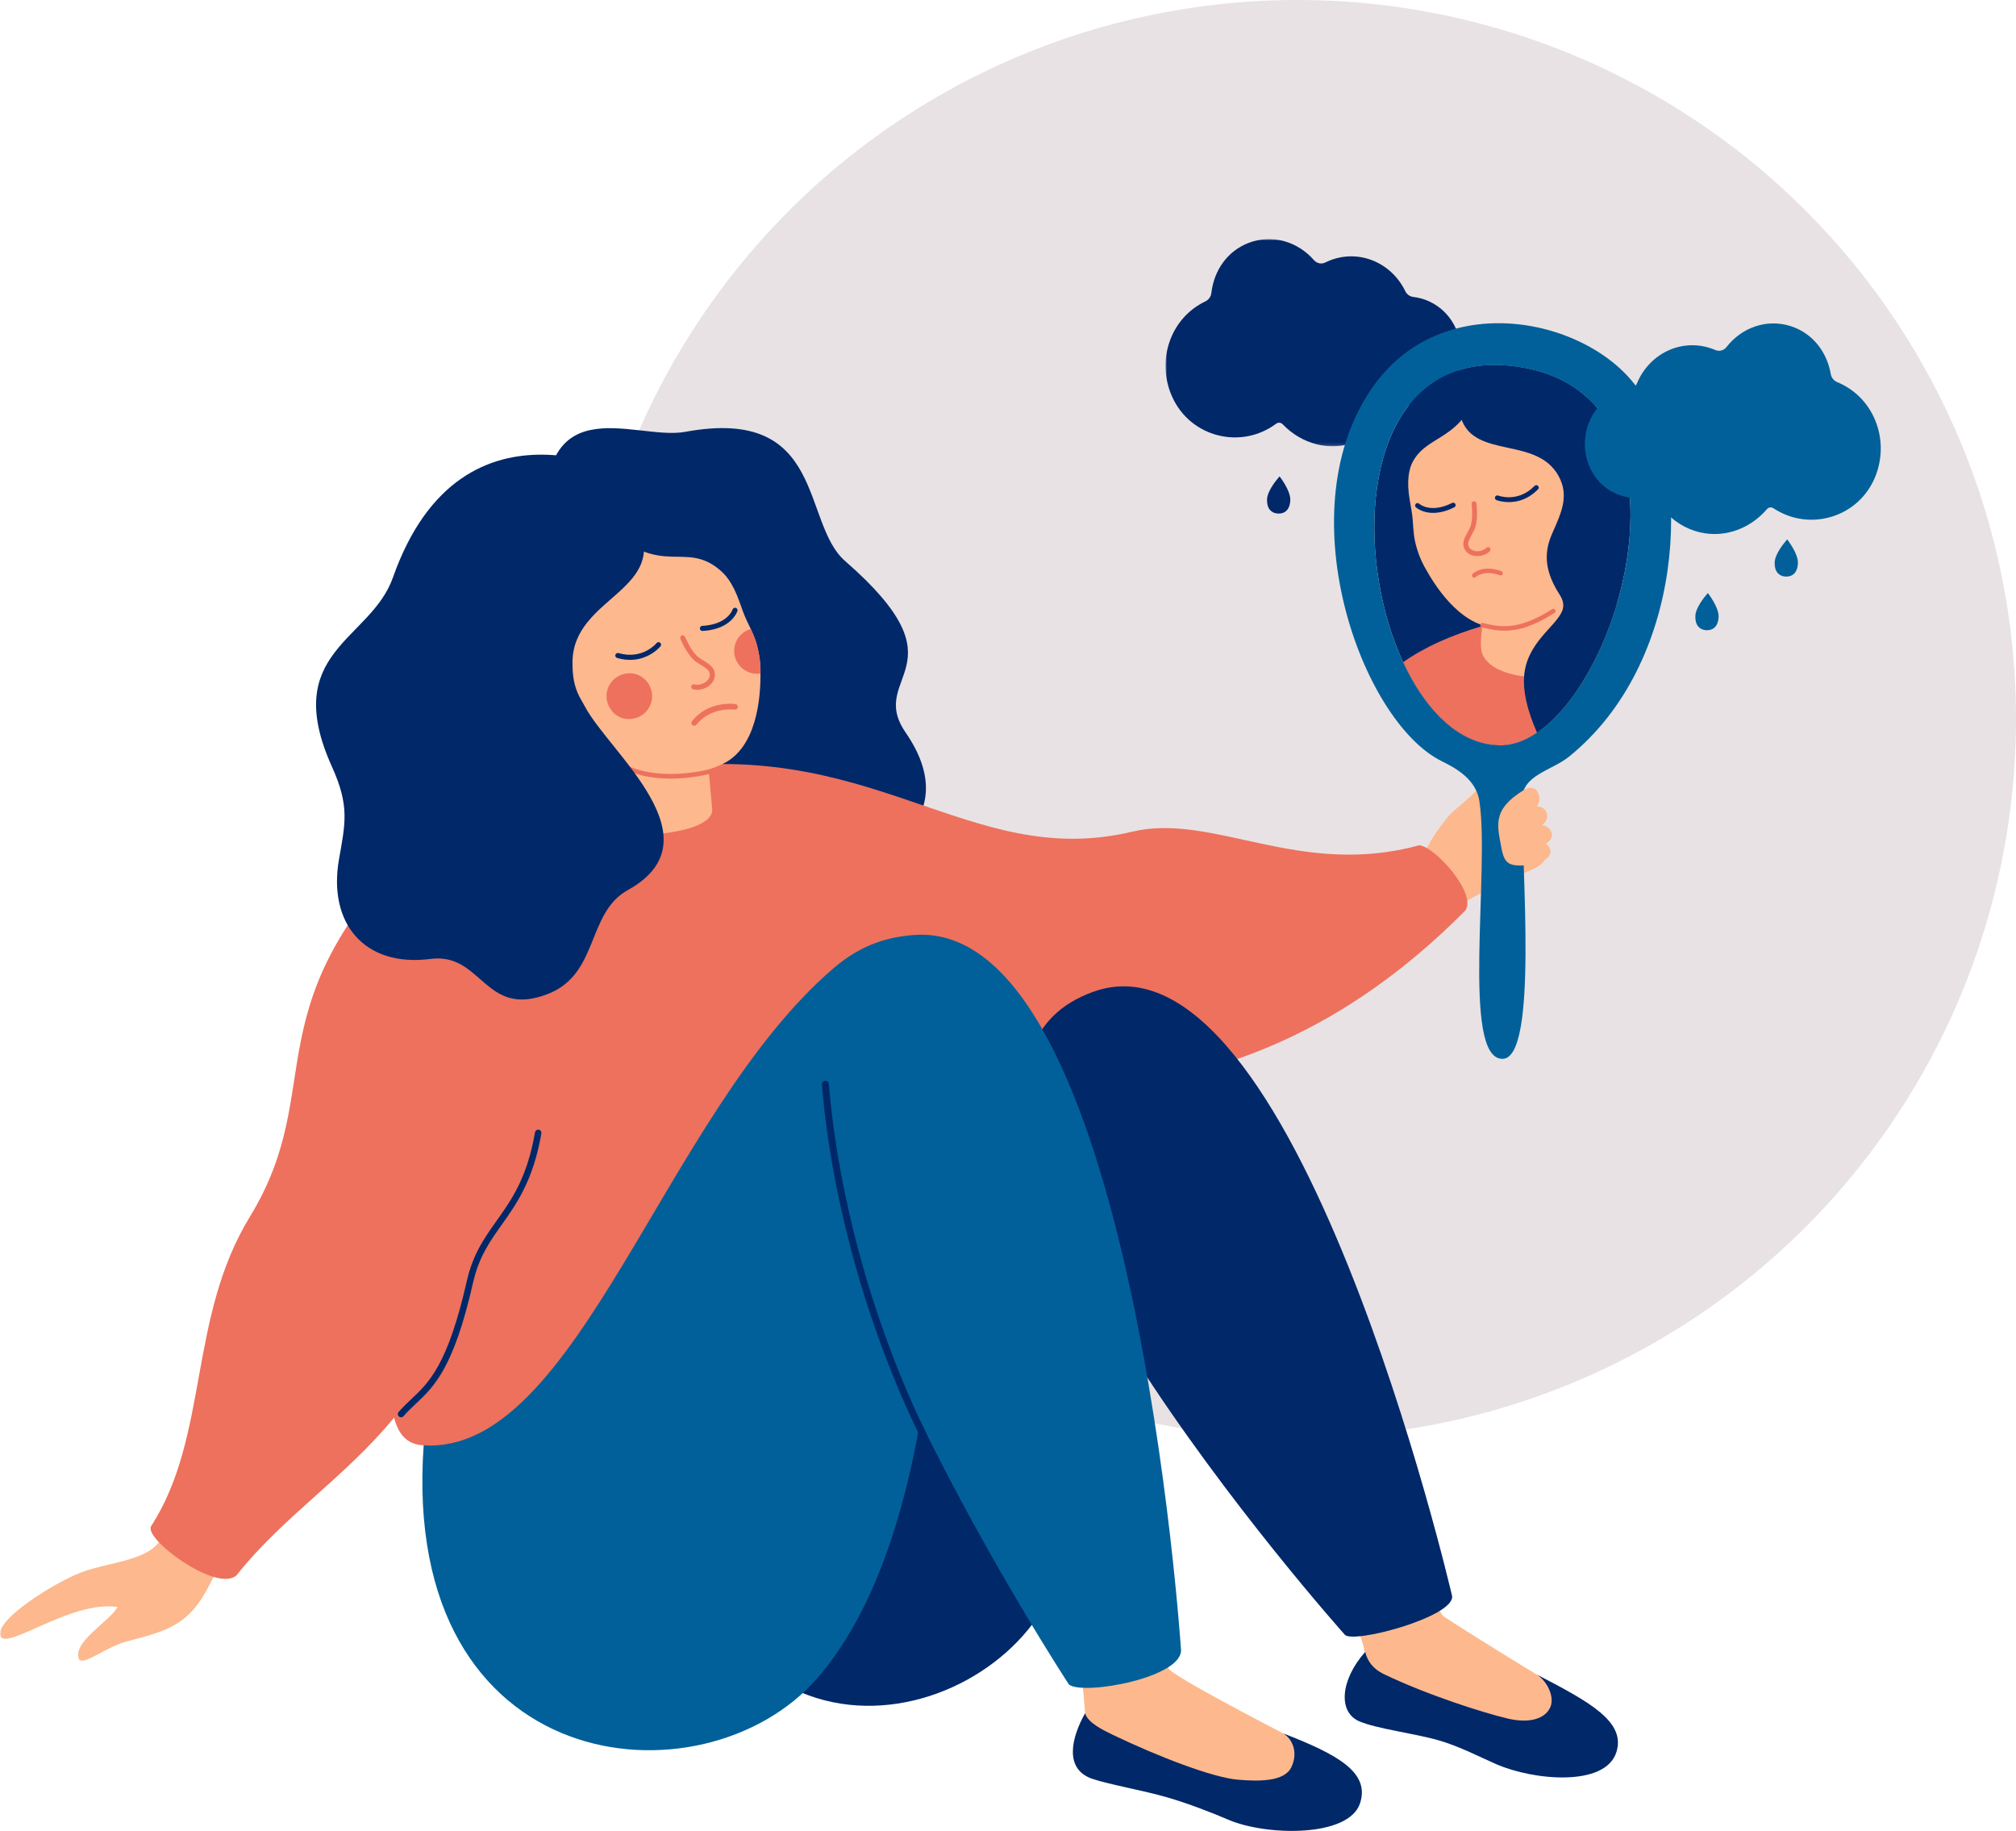 <?xml version="1.0" encoding="UTF-8"?> <svg xmlns="http://www.w3.org/2000/svg" xmlns:xlink="http://www.w3.org/1999/xlink" width="641px" height="582px" viewBox="0 0 641 582" version="1.1"><title>Group 10</title><defs><polygon id="path-1" points="0 0 93.936 0 93.936 65.861 0 65.861"></polygon><polygon id="path-3" points="0 0 76.843 0 76.843 45.966 0 45.966"></polygon></defs><g id="Page-1" stroke="none" stroke-width="1" fill="none" fill-rule="evenodd"><g id="7-TRASTORNOS-AFECTIVOS--Obsesiones-y-compulsiones-2-Transtorno-dismorfico" transform="translate(-80, -793)"><g id="Group-10" transform="translate(80, 793)"><circle id="Mask" fill="#E8E2E4" cx="412.5" cy="228.5" r="228.5"></circle><g id="Group-81" transform="translate(0, 76)"><path d="M410.258,82.998 C410.138,86.106 408.435,87.328 406.392,87.25 C406.288,87.245 406.186,87.237 406.086,87.227 C404.193,87.029 402.752,85.664 402.866,82.713 C402.965,80.153 405.599,76.882 406.526,75.804 C406.728,75.572 406.848,75.441 406.848,75.441 C406.848,75.441 410.378,79.888 410.258,82.998" id="Fill-1" fill="#012869"></path><g id="Group-5" transform="translate(370.58, 0)"><mask id="mask-2" fill="white"><use xlink:href="#path-1"></use></mask><g id="Clip-4"></g><path d="M76.261,16.592 C71.621,7.003 60.5,2.661 50.812,7.437 C49.585,8.042 48.117,7.744 47.221,6.712 C42.157,0.881 34.068,-1.685 26.527,1.171 C19.568,3.806 15.405,10.057 14.584,17.11 C14.447,18.29 13.726,19.302 12.654,19.814 C1.479,25.156 -3.034,38.691 2.124,50.135 C7.949,63.061 24.076,66.971 35.169,58.689 C35.808,58.213 36.696,58.281 37.247,58.857 C43.232,65.118 52.268,67.697 60.612,64.458 C64.853,62.811 68.459,59.832 70.907,56.003 C71.389,55.249 71.709,54.277 72.249,53.574 C73.394,52.085 73.87,52.648 75.74,52.875 C78.271,53.182 80.853,52.894 83.244,52.003 C91.108,49.073 95.122,40.663 93.627,32.61 C92.212,24.983 86.297,19.279 78.776,18.387 C77.692,18.258 76.736,17.574 76.261,16.592" id="Fill-3" fill="#012869" mask="url(#mask-2)"></path></g><path d="M171.123,205.296 C188.2,221.827 325.439,211.322 287.948,156.846 C275.413,138.633 307.62,136.236 268.719,102.35 C254.704,90.142 262.727,52.995 217.856,61.274 C201.426,64.306 168.601,44.699 173.942,97.198 C176.073,118.145 171.123,205.296 171.123,205.296" id="Fill-6" fill="#012869"></path><path d="M445.129,399.89 C447.253,400.924 454.31,428.35 454.31,428.35 C454.816,430.684 458.25,437.304 458.914,437.745 C467.365,443.35 486.092,454.796 489.044,456.556 C490.431,457.383 495.255,460.584 499.097,464.323 C499.097,464.323 506.105,479.711 479.36,476.752 C472.417,475.984 448.749,472.585 437.586,468.557 C429.748,465.728 434.24,456.355 433.915,449.071 C433.771,445.834 422.71,417.67 421.958,415.769 C421.958,415.769 423.243,389.24 445.129,399.89" id="Fill-8" fill="#FDB98D"></path><path d="M488.629,456.288 C505.502,465.034 517.08,471.335 513.912,481.051 C510.348,491.977 487.856,490.045 475.732,484.785 C470.97,482.72 464.052,479.115 457.552,477.238 C449.746,474.984 437.795,473.564 432.198,471.166 C425.333,468.226 426.201,457.981 434.059,449.11 C434.836,452.117 436.623,454.543 439.967,456.143 C454.015,462.861 471.454,468.402 479.43,470.293 C485.806,471.805 491.154,470.632 492.918,466.696 C494.385,463.426 491.982,458.449 488.629,456.288" id="Fill-10" fill="#012869"></path><path d="M343.691,453.2 C342.069,443.927 340.141,433.697 339.715,432.623 C339.715,432.623 341.001,406.093 362.886,416.743 C364.71,417.63 372.073,441.477 372.073,441.477 C370.929,447.044 370.597,453.742 371.926,454.839 C377.577,459.501 413.105,477.616 413.463,477.798 L412.754,479.189 C419.876,485.48 428.437,497.071 397.117,493.605 C390.174,492.837 366.506,489.439 355.344,485.41 C348.793,483.045 346.941,477.758 346.319,471.833 L345.307,471.909 L343.691,453.2 Z" id="Fill-12" fill="#FDB98D"></path><path d="M408.065,475.022 C425.574,481.787 435.604,487.49 432.435,497.205 C428.872,508.132 402.556,507.653 390.432,502.393 C385.67,500.327 377.659,497.22 371.16,495.344 C363.353,493.09 352.598,491.247 347.288,489.435 C338.249,486.349 340.647,476.36 345.019,468.578 C345.797,471.584 350.707,473.963 354.051,475.563 C368.099,482.282 385.349,488.987 393.514,489.713 C400.615,490.345 408.428,490.262 410.589,485.761 C412.609,481.555 411.419,477.183 408.065,475.022" id="Fill-14" fill="#012869"></path><g id="Group-18" transform="translate(0, 406.012)"><mask id="mask-4" fill="white"><use xlink:href="#path-3"></use></mask><g id="Clip-17"></g><path d="M52.19,0 C54.244,14.373 36.774,13.571 25.649,17.881 C17.071,21.204 -1.565,32.856 0.105,37.947 C1.762,42.996 22.63,26.556 37.361,28.815 C35.017,33.321 22.703,40.048 25.172,45.492 C26.046,47.419 31.673,43.023 38.172,40.432 C41.231,39.213 50.915,37.698 56.814,33.723 C67.611,26.449 66.571,15.399 76.843,8.555 L52.19,0 Z" id="Fill-16" fill="#FDB88E" mask="url(#mask-4)"></path></g><path d="M490.918,197.288 C490.822,194.981 488.275,194.798 487.145,195.282 C488.53,195.232 491.865,193.44 490.947,191.277 C490.283,189.71 488.746,189.651 487.535,189.912 C488.402,189.423 489.011,188.258 489.134,187.801 C489.693,185.729 487.336,183.972 484.775,185.413 C486.273,184.57 486.975,180.564 482.781,180.665 C479.478,180.746 476.861,182.621 475.007,182.968 C469.735,179.907 484.39,167.706 478.348,165.37 C476.371,164.605 473.936,171.016 467.803,176.913 C465.285,179.334 461.905,181.731 460.086,184.034 C459.007,185.4 455.885,189.269 454.35,192.438 C453.146,194.922 449.536,196.604 449.536,196.604 L461.896,213.553 C467.101,209.318 475.624,205.317 483.6,201.92 C485.448,201.133 490.995,199.152 490.918,197.288" id="Fill-19" fill="#FDB88E"></path><path d="M451.215,192.696 C413.15,203.14 385.674,182.254 360.011,188.369 C307.367,200.913 277.087,156.407 203.532,169.205 L203.687,169.434 C177.973,174.63 160.299,188.228 148.465,207.015 L136.079,188.027 C78.213,244.149 105.131,268.763 79.435,310.799 C59.723,343.046 66.524,380.419 48.081,409.092 C45.342,412.856 68.625,430.309 75.131,424.834 C90.068,405.99 109.381,393.97 125.31,374.634 C126.627,379.874 129.421,383.231 134.709,383.427 C135.525,383.457 172.217,427.588 240.259,420.251 C307.269,413.027 374.355,359.972 357.428,269.197 C388.252,264.81 426.467,253.182 465.914,213.439 C469.707,208.088 456.175,192.961 451.215,192.696" id="Fill-21" fill="#ED715D"></path><path d="M513.96,116.445 C513.649,117.476 513.325,118.499 512.985,119.514 C511.538,123.873 509.835,128.08 507.936,132.04 C507.788,132.355 507.636,132.671 507.48,132.983 C507.42,133.103 507.36,133.222 507.3,133.343 C507.108,133.73 506.916,134.11 506.72,134.489 C505.661,136.539 504.554,138.516 503.398,140.398 C503.214,140.702 503.026,141.002 502.838,141.301 C502.543,141.765 502.247,142.22 501.943,142.672 C501.831,142.844 501.715,143.02 501.603,143.191 C501.579,143.227 501.555,143.263 501.531,143.299 C501.403,143.483 501.279,143.671 501.151,143.855 C501.004,144.07 500.855,144.282 500.708,144.498 C500.4,144.933 500.088,145.365 499.776,145.788 C498.425,147.611 497.033,149.305 495.606,150.847 C493.379,153.256 491.073,155.302 488.714,156.904 C487.659,157.623 486.595,158.255 485.528,158.786 C485.308,158.898 485.084,159.006 484.86,159.106 C484.648,159.205 484.436,159.297 484.224,159.389 C481.878,160.392 479.499,160.932 477.14,160.928 C465.582,160.92 455.764,152.285 448.728,139.631 C447.84,138.033 446.992,136.375 446.197,134.661 C446.173,134.605 446.145,134.549 446.121,134.493 C431.981,103.907 432.564,56.092 459.778,43.294 C465.471,40.614 472.335,39.467 480.47,40.334 C480.986,40.386 481.51,40.454 482.038,40.526 C482.469,40.585 482.901,40.646 483.329,40.718 C498.437,43.123 507.936,51.146 513.181,61.986 C512.569,73.473 513.157,95.808 513.96,116.445" id="Fill-23" fill="#012869"></path><path d="M512.985,119.514 C511.538,123.873 509.835,128.08 507.936,132.04 C507.788,132.356 507.636,132.671 507.48,132.983 C507.42,133.103 507.36,133.222 507.3,133.342 C507.108,133.73 506.916,134.109 506.72,134.489 C505.661,136.539 504.554,138.517 503.398,140.398 C503.214,140.702 503.026,141.002 502.839,141.302 C502.543,141.765 502.247,142.22 501.943,142.672 C501.831,142.844 501.715,143.02 501.603,143.191 C501.579,143.227 501.555,143.263 501.531,143.299 C501.403,143.483 501.279,143.671 501.151,143.855 C501.003,144.07 500.855,144.282 500.708,144.498 C500.4,144.934 500.088,145.365 499.776,145.789 C498.425,147.61 497.034,149.305 495.606,150.847 C493.38,153.256 491.073,155.302 488.714,156.904 C487.659,157.623 486.595,158.254 485.528,158.786 C485.308,158.898 485.084,159.006 484.86,159.106 C484.648,159.206 484.436,159.298 484.225,159.389 C481.878,160.392 479.499,160.931 477.14,160.928 C465.582,160.92 455.764,152.285 448.727,139.631 C447.84,138.033 446.993,136.375 446.197,134.661 C446.173,134.605 446.145,134.549 446.121,134.493 C452.981,129.67 461.357,125.931 471.316,123.002 C471.487,122.95 471.655,122.898 471.831,122.85 C471.831,122.85 471.831,122.854 471.835,122.85 C471.843,122.846 471.851,122.842 471.859,122.842 C471.859,122.842 471.859,122.846 471.863,122.842 C475.585,121.763 479.523,120.796 483.685,119.929 C486.867,119.262 490.001,118.802 493.08,118.539 C493.2,118.523 493.32,118.515 493.443,118.507 C494.519,118.415 495.594,118.351 496.658,118.307 L496.662,118.307 C498.757,118.227 500.823,118.235 502.867,118.327 L502.87,118.327 C506.321,118.483 509.691,118.882 512.985,119.514" id="Fill-25" fill="#ED715D"></path><path d="M507.936,132.04 C507.788,132.355 507.636,132.671 507.48,132.983 C507.42,133.103 507.36,133.222 507.3,133.342 C500.844,138.229 491.968,139.819 484.596,139 C478.08,138.281 472.743,135.676 471.292,131.808 C470.612,129.994 470.788,126.646 471.315,123.002 C471.331,122.906 471.343,122.81 471.359,122.71 C472.415,115.654 474.742,107.643 474.742,107.643 L475.805,105.805 L489.498,82.139 L490.757,85.548 L490.757,85.552 L491.289,86.986 L493.635,93.335 L500.684,112.414 L502.866,118.327 L502.87,118.327 L507.936,132.04 Z" id="Fill-27" fill="#FDB88E"></path><path d="M506.711,80.602 C513.494,109.512 493.867,122.047 477.231,123.398 C465.684,124.335 457.13,111.62 453.563,105.291 C453.551,105.267 453.53,105.238 453.517,105.214 C451.828,102.39 450.627,99.277 449.932,96.129 C449.632,94.739 449.483,93.386 449.376,92.01 C449.29,90.972 449.227,89.915 449.136,88.824 C448.984,87.074 448.631,85.245 448.26,83.15 C447.114,76.619 448.031,72.709 449.389,70.412 C454.586,61.622 464.98,64.419 471.108,45.47 C475.055,33.262 502.279,61.715 506.711,80.602" id="Fill-29" fill="#FDB88E"></path><path d="M458.678,86.656 C453.238,87.986 450.336,85.392 450.191,85.258 C449.878,84.969 449.859,84.481 450.148,84.168 C450.437,83.858 450.923,83.836 451.236,84.123 C451.396,84.266 454.897,87.282 461.715,83.877 C462.099,83.685 462.56,83.842 462.751,84.222 C462.941,84.603 462.786,85.067 462.406,85.257 C461.055,85.932 459.812,86.379 458.678,86.656" id="Fill-31" fill="#002869"></path><path d="M482.059,83.393 C478.654,84.031 475.991,83.044 475.812,82.976 C475.414,82.823 475.215,82.377 475.368,81.979 C475.521,81.582 475.966,81.383 476.364,81.535 C476.619,81.632 482.684,83.841 487.928,78.453 C488.226,78.148 488.714,78.141 489.019,78.438 C489.324,78.735 489.331,79.223 489.035,79.528 C486.708,81.918 484.232,82.987 482.059,83.393" id="Fill-33" fill="#002869"></path><path d="M471.177,100.597 C470.305,100.81 469.373,100.831 468.497,100.63 C467.019,100.29 465.911,99.351 465.459,98.053 C464.876,96.385 465.738,94.823 466.572,93.311 C466.986,92.561 467.413,91.785 467.644,91.026 C468.439,88.397 467.922,84.233 467.917,84.192 C467.862,83.769 468.167,83.382 468.584,83.329 C469.006,83.275 469.393,83.574 469.447,83.996 C469.47,84.18 470.012,88.526 469.12,91.472 C468.843,92.387 468.376,93.236 467.923,94.056 C467.192,95.382 466.56,96.527 466.915,97.545 C467.292,98.622 468.285,98.998 468.843,99.127 C470.168,99.431 471.717,99.024 472.607,98.138 C472.908,97.838 473.397,97.838 473.699,98.14 C473.999,98.442 473.998,98.93 473.696,99.23 C473.031,99.892 472.14,100.361 471.177,100.597" id="Fill-35" fill="#ED715D"></path><path d="M468.72,107.625 C468.535,107.625 468.351,107.553 468.212,107.41 C467.941,107.131 467.944,106.688 468.221,106.415 C468.348,106.29 471.396,103.386 477.369,105.545 C477.737,105.678 477.928,106.084 477.795,106.452 C477.661,106.819 477.256,107.009 476.888,106.876 C471.797,105.037 469.315,107.329 469.212,107.428 C469.074,107.559 468.897,107.625 468.72,107.625" id="Fill-37" fill="#ED715D"></path><path d="M478.332,124.481 C475.927,124.481 473.609,124.061 471.171,123.394 C470.793,123.29 470.571,122.901 470.675,122.524 C470.778,122.147 471.168,121.924 471.545,122.028 C478.202,123.849 483.933,123.713 493.52,117.624 C493.85,117.414 494.288,117.511 494.498,117.841 C494.708,118.171 494.61,118.609 494.28,118.818 C487.724,122.983 482.872,124.481 478.332,124.481" id="Fill-39" fill="#ED715D"></path><path d="M513.96,116.445 C513.649,117.476 513.325,118.499 512.985,119.514 C511.538,123.873 509.835,128.08 507.936,132.04 C507.788,132.355 507.636,132.671 507.48,132.983 C507.42,133.103 507.36,133.222 507.3,133.343 C507.108,133.73 506.916,134.11 506.72,134.489 C505.661,136.539 504.554,138.516 503.398,140.398 C503.214,140.702 503.026,141.002 502.838,141.301 C502.543,141.765 502.247,142.22 501.943,142.672 C501.831,142.844 501.715,143.02 501.603,143.191 C501.579,143.227 501.555,143.263 501.531,143.299 C501.403,143.483 501.279,143.671 501.151,143.855 C501.004,144.07 500.855,144.282 500.708,144.498 C500.4,144.933 500.088,145.365 499.776,145.788 C498.425,147.611 497.033,149.305 495.606,150.847 C493.379,153.256 491.073,155.302 488.714,156.904 C485.416,149.389 484.263,143.59 484.596,139 C485.369,128.348 494.615,123.249 496.658,118.307 L496.662,118.307 C496.982,117.532 497.125,116.729 497.022,115.858 C496.914,114.979 496.554,114.032 495.874,112.985 C490.257,104.315 491.409,98.341 493.636,93.335 C496.458,86.982 498.962,81.6 495.614,75.407 C488.677,62.574 468.978,70.013 464.571,56.991 C463.661,54.304 462.352,51.134 462.132,46.479 L459.778,43.294 C465.471,40.614 472.335,39.467 480.47,40.334 C480.986,40.386 481.51,40.454 482.038,40.526 C482.469,40.585 482.901,40.646 483.329,40.718 C498.437,43.123 507.936,51.146 513.181,61.986 C520.537,77.173 519.55,97.89 513.96,116.445" id="Fill-41" fill="#012869"></path><path d="M513.96,116.445 C513.649,117.476 513.325,118.499 512.985,119.514 C511.538,123.873 509.835,128.08 507.936,132.04 C507.788,132.355 507.636,132.671 507.48,132.983 C507.42,133.103 507.36,133.222 507.3,133.343 C507.108,133.73 506.916,134.11 506.72,134.489 C505.661,136.539 504.554,138.516 503.398,140.398 C503.214,140.702 503.026,141.002 502.838,141.301 C502.543,141.765 502.247,142.22 501.943,142.672 C501.831,142.844 501.715,143.02 501.603,143.191 C501.579,143.227 501.555,143.263 501.531,143.299 C501.403,143.483 501.279,143.671 501.151,143.855 C501.004,144.07 500.855,144.282 500.708,144.498 C500.4,144.933 500.088,145.365 499.776,145.788 C498.425,147.611 497.033,149.305 495.606,150.847 C493.379,153.256 491.073,155.302 488.714,156.904 C487.659,157.623 486.595,158.255 485.528,158.786 C485.308,158.898 485.084,159.006 484.86,159.106 C484.648,159.205 484.436,159.297 484.224,159.389 C481.878,160.392 479.499,160.932 477.14,160.928 C465.582,160.92 455.764,152.285 448.728,139.631 C447.84,138.033 446.992,136.375 446.197,134.661 C446.173,134.605 446.145,134.549 446.121,134.493 C431.981,103.907 432.564,56.092 459.778,43.294 C465.471,40.614 472.335,39.467 480.47,40.334 C480.986,40.386 481.51,40.454 482.038,40.526 C482.469,40.585 482.901,40.646 483.329,40.718 C498.437,43.123 507.936,51.146 513.181,61.986 C520.537,77.173 519.55,97.89 513.96,116.445 M521.92,49.276 C507.336,25.714 459.997,14.607 436.974,46.319 C408.577,85.436 432.584,153.356 458.534,166.03 C463.096,168.259 469.324,171.816 470.372,178.592 C473.75,200.436 464.503,260.581 477.7,260.581 C489.222,260.581 483.669,198.678 483.989,177.893 C484.105,170.333 493.412,168.939 498.881,164.52 C535.873,134.629 537.76,74.851 521.92,49.276" id="Fill-43" fill="#016099"></path><path d="M491.439,192.184 C495.106,190.209 493.121,186.801 490.614,186.34 C490.405,186.315 490.191,186.272 490.382,186.159 C493.12,184.425 491.955,180.413 488.99,180.399 C488.781,180.398 488.777,180.075 488.904,179.908 C490.383,177.954 488.96,172.396 484.415,175.192 C474.175,181.489 476.174,186.683 477.374,193.475 C478.346,198.984 480.172,199.469 486.201,198.968 C488.629,198.766 489.71,198.26 490.775,197.623 C493.961,195.718 493.025,193.798 492.252,192.804 C492.034,192.523 491.607,192.088 491.439,192.184" id="Fill-45" fill="#FDB88E"></path><path d="M461.704,431.336 C461.704,431.336 411.741,215.615 347.342,239.358 C337.079,243.141 330.975,249.541 328.1,257.792 C327.17,259.933 326.275,262.339 325.428,265.023 C288.527,381.943 208.081,362.028 208.081,362.028 C211.783,494.301 307.076,478.955 332.409,433.983 C341.578,417.705 355.259,387.303 360.888,355.826 C390.243,401.872 427.514,443.549 427.514,443.549 C429.599,446.78 462.539,438.006 461.704,431.336" id="Fill-47" fill="#012869"></path><path d="M375.468,447.921 C375.468,447.921 360.123,215.67 290.503,221.221 C282.948,221.823 274.313,223.814 265.015,231.78 C211.126,277.944 183.631,386.529 134.709,383.427 C127.177,489.653 223.658,498.794 259.723,457.614 C278.089,436.641 287.63,404.407 292.585,375.73 C314.951,421.447 339.869,459.453 339.869,459.453 C344.293,463.085 377.033,457.188 375.468,447.921" id="Fill-49" fill="#016099"></path><path d="M293.526,381.315 C293.126,381.301 292.746,381.074 292.557,380.689 C275.769,346.317 264.382,305.512 261.315,268.738 C261.263,268.124 261.72,267.586 262.334,267.534 C262.952,267.492 263.487,267.938 263.539,268.554 C266.584,305.062 277.893,345.576 294.564,379.709 C294.834,380.263 294.604,380.931 294.05,381.202 C293.881,381.284 293.702,381.319 293.526,381.315" id="Fill-51" fill="#002869"></path><path d="M179.784,147.843 L176.14,181.867 C176.103,191.765 226.033,192.283 226.473,181.525 L225.096,166.247 L179.784,147.843 Z" id="Fill-53" fill="#FDB88E"></path><path d="M180.718,143.287 C189.552,173.06 213.882,174.277 229.693,166.885 C240.668,161.754 241.842,145.772 241.799,138.176 C241.798,138.148 241.801,138.111 241.801,138.082 C241.87,134.642 241.346,131.193 240.345,127.973 C239.896,126.555 239.33,125.249 238.714,123.943 C238.253,122.955 237.761,121.963 237.279,120.925 C236.509,119.257 235.881,117.412 235.131,115.318 C232.784,108.791 230.485,106.441 228.299,104.708 C217.86,96.419 210.312,106.867 194.833,92.929 C184.854,83.954 174.946,123.835 180.718,143.287" id="Fill-55" fill="#FDB88E"></path><path d="M206.295,141.515 C209.133,146.243 205.991,152.453 199.97,152.572 C198.143,152.608 196.358,151.879 195.08,150.574 C190.805,146.213 193.038,139.453 198.543,138.2 C201.587,137.507 204.689,138.84 206.295,141.515" id="Fill-57" fill="#ED715D"></path><path d="M234.005,133.72 C235.317,136.859 238.583,138.575 241.8,138.083 C241.871,134.642 241.346,131.193 240.346,127.973 C239.897,126.554 239.33,125.248 238.713,123.943 C238.437,124.022 238.157,124.116 237.883,124.23 C234.191,125.778 232.456,130.03 234.005,133.72" id="Fill-59" fill="#ED715D"></path><path d="M227.266,169.566 C227.643,169.451 227.856,169.052 227.741,168.674 C227.626,168.297 227.227,168.084 226.849,168.199 C226.661,168.256 207.908,173.817 195.673,165.254 C195.352,165.027 194.905,165.106 194.678,165.43 C194.452,165.753 194.53,166.199 194.854,166.425 C207.664,175.39 226.471,169.808 227.266,169.566" id="Fill-61" fill="#ED715D"></path><path d="M227.486,123.9 C233.118,122.289 234.408,118.429 234.47,118.232 C234.605,117.808 234.369,117.355 233.944,117.22 C233.521,117.088 233.068,117.32 232.933,117.743 C232.862,117.956 231.246,122.51 223.287,122.95 C222.838,122.973 222.501,123.355 222.525,123.799 C222.55,124.244 222.931,124.585 223.375,124.56 C224.952,124.473 226.313,124.235 227.486,123.9" id="Fill-63" fill="#002869"></path><path d="M204.557,133.05 C207.981,131.865 209.888,129.589 210.015,129.434 C210.297,129.089 210.246,128.581 209.901,128.299 C209.556,128.017 209.05,128.067 208.767,128.412 C208.585,128.632 204.222,133.781 196.664,131.604 C196.235,131.481 195.788,131.727 195.665,132.155 C195.542,132.583 195.789,133.03 196.217,133.154 C199.569,134.119 202.373,133.806 204.557,133.05" id="Fill-65" fill="#002869"></path><path d="M223.365,143.038 C224.268,142.78 225.125,142.316 225.816,141.68 C226.982,140.605 227.502,139.178 227.24,137.765 C226.904,135.948 225.31,134.975 223.769,134.034 C223.004,133.567 222.213,133.084 221.61,132.514 C219.524,130.538 217.834,126.488 217.817,126.448 C217.647,126.036 217.17,125.842 216.764,126.01 C216.352,126.18 216.156,126.652 216.326,127.063 C216.399,127.242 218.162,131.471 220.5,133.685 C221.226,134.372 222.091,134.9 222.928,135.411 C224.28,136.236 225.448,136.949 225.653,138.058 C225.87,139.232 225.163,140.088 224.723,140.494 C223.677,141.456 222.059,141.889 220.79,141.546 C220.362,141.429 219.918,141.682 219.8,142.113 C219.684,142.543 219.938,142.985 220.368,143.102 C221.315,143.358 222.367,143.323 223.365,143.038" id="Fill-67" fill="#ED715D"></path><path d="M226.921,153.559 C223.274,154.15 220.336,153.319 220.135,153.26 C219.662,153.121 219.391,152.624 219.529,152.151 C219.669,151.678 220.166,151.409 220.638,151.545 C220.71,151.566 227.977,153.594 233.369,148.495 C233.729,148.156 234.293,148.172 234.633,148.53 C234.972,148.888 234.956,149.454 234.598,149.793 C232.128,152.128 229.366,153.163 226.921,153.559" id="Fill-69" fill="#ED715D" transform="translate(227.185, 151.011) rotate(-188) translate(-227.185, -151.011) "></path><path d="M203.599,76.758 C203.599,76.758 147.166,44.537 124.925,107.599 C117.832,127.71 88.981,131.059 105.56,167.755 C111.173,180.18 109.815,185.621 107.795,197.089 C104.205,217.468 115.818,231.533 136.882,228.82 C153.401,226.693 153.977,247.781 174.14,239.979 C190.554,233.627 186.424,214.252 199.612,206.936 C228.746,190.775 193.748,163.174 186.063,148.736 C185.505,147.687 184.897,146.642 184.292,145.569 L184.292,145.569 C182.411,141.969 182.033,138.573 182.027,134.653 C181.992,113.253 213.962,112.073 202.165,88.909 L203.599,76.758 Z" id="Fill-71" fill="#012869"></path><path d="M127.518,374.529 C127.279,374.529 127.039,374.446 126.845,374.277 C126.417,373.905 126.371,373.257 126.744,372.829 C128.07,371.304 129.439,370.014 130.762,368.766 C136.479,363.377 142.39,357.804 148.431,331.184 C150.366,322.656 154.016,317.522 157.88,312.087 C162.664,305.357 167.61,298.398 170.111,283.945 C170.208,283.387 170.738,283.01 171.298,283.108 C171.857,283.205 172.232,283.736 172.135,284.295 C169.555,299.208 164.242,306.681 159.555,313.275 C155.813,318.539 152.279,323.51 150.434,331.638 C144.255,358.868 138.112,364.66 132.172,370.259 C130.826,371.529 129.554,372.728 128.294,374.176 C128.091,374.409 127.805,374.529 127.518,374.529" id="Fill-73" fill="#012869"></path><path d="M520.494,45.822 C524.591,35.989 535.452,31.032 545.393,35.26 C546.65,35.795 548.1,35.415 548.936,34.335 C553.666,28.23 561.6,25.216 569.288,27.646 C576.384,29.889 580.89,35.896 582.104,42.893 C582.307,44.063 583.084,45.034 584.182,45.485 C595.639,50.194 600.902,63.456 596.392,75.17 C591.299,88.402 575.416,93.206 563.877,85.557 C563.213,85.117 562.33,85.235 561.813,85.841 C556.187,92.427 547.309,95.507 538.797,92.739 C534.471,91.332 530.703,88.559 528.045,84.872 C527.521,84.147 527.148,83.194 526.569,82.522 C525.343,81.099 524.899,81.688 523.044,82.019 C520.535,82.468 517.94,82.323 515.504,81.568 C507.488,79.081 503.01,70.909 504.052,62.785 C505.038,55.091 510.625,49.066 518.085,47.754 C519.159,47.566 520.075,46.829 520.494,45.822" id="Fill-75" fill="#016099"></path><path d="M571.663,103.029 C571.543,106.137 569.84,107.359 567.798,107.28 C567.693,107.276 567.591,107.269 567.491,107.259 C565.599,107.06 564.157,105.695 564.271,102.744 C564.37,100.184 567.004,96.913 567.932,95.835 C568.133,95.603 568.253,95.472 568.253,95.472 C568.253,95.472 571.783,99.919 571.663,103.029" id="Fill-77" fill="#01609A"></path><path d="M546.438,120.077 C546.318,123.185 544.615,124.408 542.573,124.329 C542.468,124.325 542.366,124.317 542.266,124.307 C540.374,124.109 538.932,122.743 539.046,119.792 C539.145,117.233 541.779,113.961 542.707,112.883 C542.908,112.651 543.028,112.521 543.028,112.521 C543.028,112.521 546.558,116.967 546.438,120.077" id="Fill-79" fill="#01609A"></path></g></g></g></g></svg> 